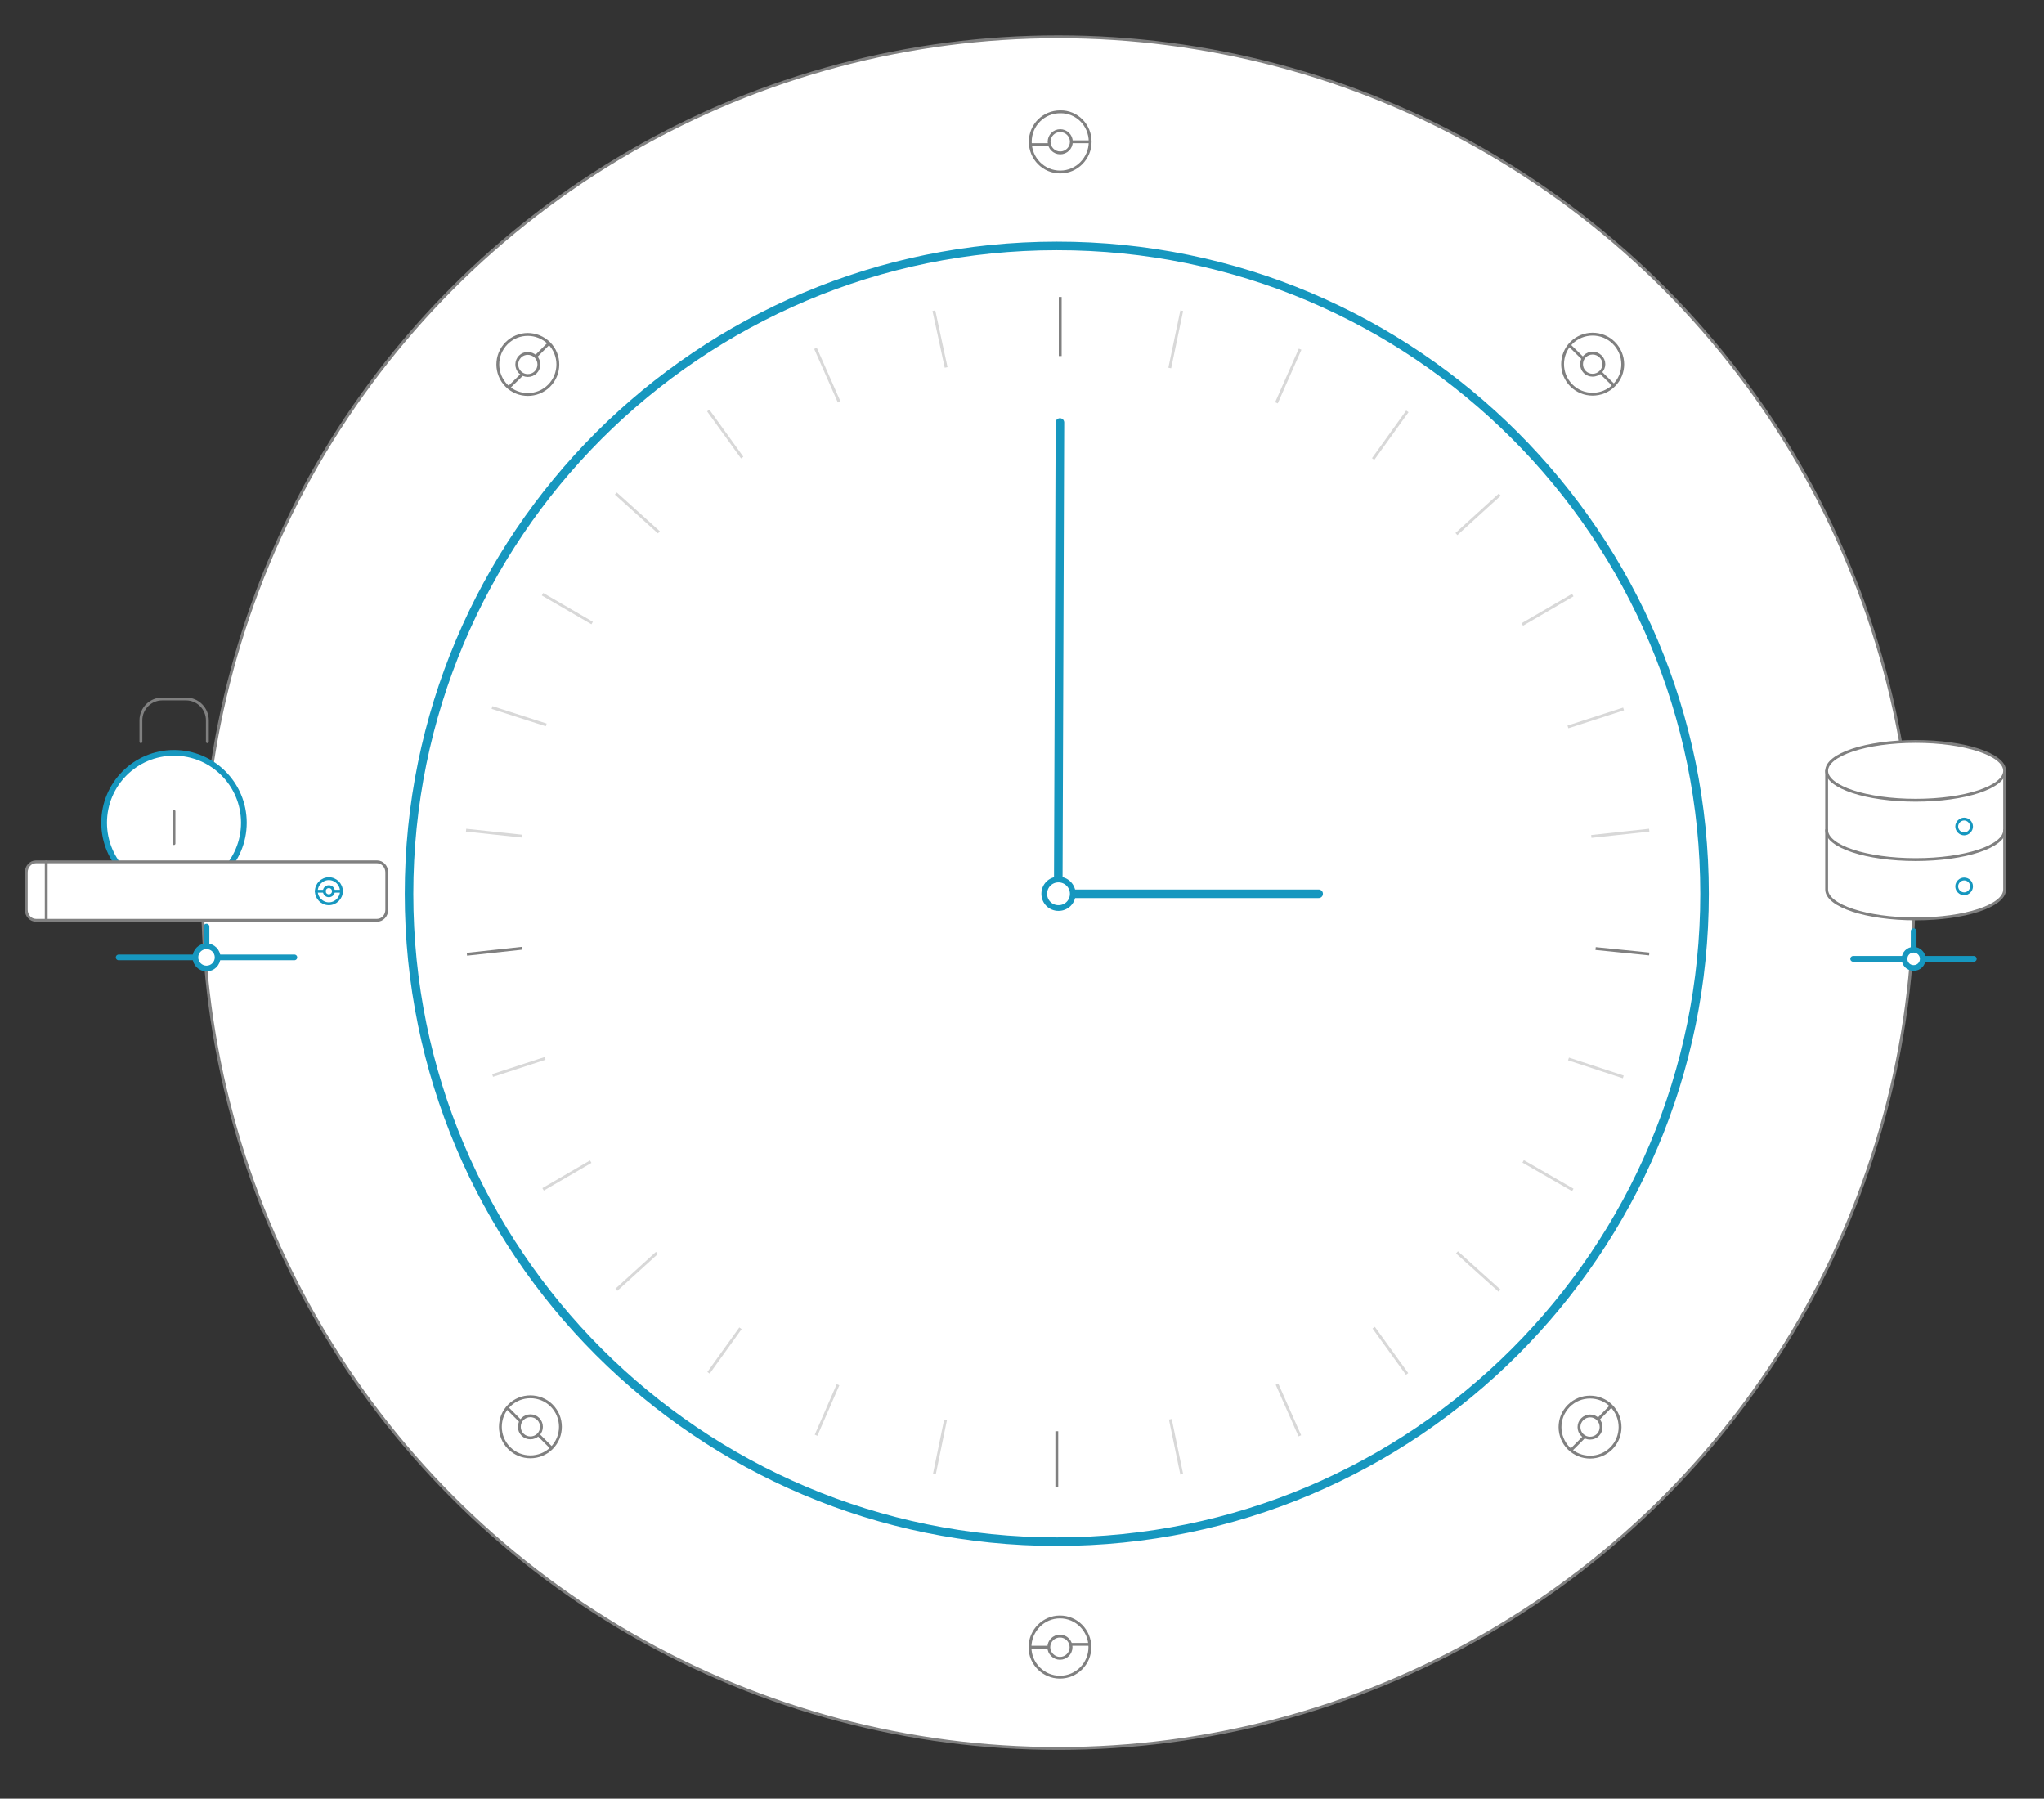 <svg xmlns:dc="http://purl.org/dc/elements/1.1/" xmlns:cc="http://creativecommons.org/ns#" xmlns:rdf="http://www.w3.org/1999/02/22-rdf-syntax-ns#" xmlns:svg="http://www.w3.org/2000/svg" xmlns="http://www.w3.org/2000/svg" xmlns:sodipodi="http://sodipodi.sourceforge.net/DTD/sodipodi-0.dtd" xmlns:inkscape="http://www.inkscape.org/namespaces/inkscape" version="1.1" id="animaclock" x="0" y="0" viewBox="0 0 716.6 630.5" xml:space="preserve" sodipodi:docname="backups.svg" inkscape:version="1.0.1 (3bc2e813f5, 2020-09-07)" class="svg second" src="patterns/backups.svg" alt="backups" data-pagespeed-url-hash="1526067235" onload="pagespeed.CriticalImages.checkImageForCriticality(this);"><rect x="0" y="0" width="716.6" height="630.5" fill="#333333" stroke="none"/><defs id="defs89"></defs><sodipodi:namedview pagecolor="#ffffff" bordercolor="#666666" borderopacity="1" objecttolerance="10" gridtolerance="10" guidetolerance="10" inkscape:pageopacity="0" inkscape:pageshadow="2" inkscape:window-width="1920" inkscape:window-height="1017" id="namedview87" showgrid="false" inkscape:zoom="1.2432572" inkscape:cx="277.13091" inkscape:cy="303.65003" inkscape:window-x="1358" inkscape:window-y="-8" inkscape:window-maximized="1" inkscape:current-layer="animaclock" inkscape:document-rotation="0" showguides="true" inkscape:guide-bbox="true"></sodipodi:namedview>
  <style id="style2">
    .ba0,.ba1{fill:#fff;stroke:gray;stroke-miterlimit:10}.ba1{fill:none;stroke:#d8d8d8}.ba2,.ba3,.ba4,.ba5,.ba6,.ba7{stroke-linecap:round;stroke-linejoin:round;stroke-miterlimit:10}.ba2{stroke:#1697BF;stroke-width:2;fill:#fff}.ba3,.ba4,.ba5,.ba6,.ba7{fill:none}.ba3{stroke-width:3;stroke:#1697BF}.ba4,.ba5,.ba6,.ba7{stroke:gray}.ba5,.ba6,.ba7{stroke:#1697BF}.ba6,.ba7{fill:#fff;stroke:gray}.ba7{stroke:#1697BF;stroke-width:1}
  </style>
  <circle class="ba0" cx="371" cy="312.9" r="300" id="circle4"></circle>
  <path id="svg-concept" class="ba3" d="M597.6 313.3c0 125.4-101.7 227.1-227.1 227.1S143.4 438.7 143.4 313.3 245.1 86.2 370.5 86.2c125.4-.1 227.1 101.6 227.1 227.1z" style="stroke:#1697bf;stroke-opacity:1"></path>
  <path class="ba0" d="M382.2 49.7c0 5.8-4.7 10.6-10.5 10.6s-10.5-4.7-10.5-10.6 4.7-10.5 10.5-10.5c5.8-.1 10.5 4.6 10.5 10.5z" id="path7"></path>
  <path class="ba0" d="M375.6 49.7c0 2.2-1.8 3.9-3.9 3.9-2.2 0-3.9-1.8-3.9-3.9s1.7-3.9 3.9-3.9c2.1 0 3.9 1.7 3.9 3.9zM382.2 49.7h-6.6M367.7 50.7h-6.6M361.1 577.4c0-5.8 4.7-10.6 10.5-10.6s10.5 4.7 10.5 10.6c0 5.8-4.7 10.5-10.5 10.5s-10.5-4.7-10.5-10.5z" id="path9"></path>
  <path class="ba0" d="M367.7 577.4c0-2.2 1.8-3.9 3.9-3.9 2.2 0 3.9 1.8 3.9 3.9s-1.7 3.9-3.9 3.9c-2.1 0-3.9-1.8-3.9-3.9zM361.1 577.4h6.6M375.6 576.4h6.6M192.5 120.3c4.1 4.1 4.1 10.8 0 14.9s-10.8 4.1-14.9 0-4.1-10.8 0-14.9 10.7-4.1 14.9 0z" id="path11"></path>
  <path class="ba0" d="M187.8 125c1.5 1.5 1.5 4 0 5.5s-4 1.5-5.5 0-1.5-4 0-5.5 3.9-1.5 5.5 0zM192.5 120.3l-4.7 4.7M183 131.3l-4.7 4.6M564.9 492.8c4.1 4.1 4.1 10.8 0 14.9s-10.8 4.1-14.9 0-4.1-10.8 0-14.9 10.8-4.1 14.9 0z" id="path13"></path>
  <path class="ba0" d="M560.2 497.5c1.5 1.5 1.5 4 0 5.5s-4 1.5-5.5 0-1.5-4 0-5.5 4-1.6 5.5 0zM564.9 492.8l-4.6 4.7M555.4 503.7l-4.7 4.7M565.8 135.1c-4.1 4.1-10.8 4.1-14.9 0s-4.1-10.8 0-14.9 10.8-4.1 14.9 0 4.2 10.8 0 14.9z" id="path15"></path>
  <path class="ba0" d="M561.1 130.4c-1.5 1.5-4 1.5-5.5 0s-1.5-4 0-5.5 4-1.5 5.5 0c1.6 1.5 1.6 4 0 5.5zM565.8 135.1l-4.7-4.6M554.9 125.6l-4.7-4.6M193.4 507.6c-4.1 4.1-10.8 4.1-14.9 0s-4.1-10.8 0-14.9 10.8-4.1 14.9 0 4.1 10.8 0 14.9z" id="path17"></path>
  <path class="ba0" d="M188.7 502.9c-1.5 1.5-4 1.5-5.5 0s-1.5-4 0-5.5 4-1.5 5.5 0 1.5 4 0 5.5zM193.4 507.6l-4.7-4.7M182.4 498.1l-4.7-4.7" id="path19"></path>
  <g id="g23">
    <path id="path21" class="ba2" d="M677.1 313.4c0 2.8-2.2 5-5 5s-5-2.2-5-5 2.2-5 5-5c2.7 0 5 2.2 5 5z" style="stroke:#1697bf;stroke-opacity:1"></path>
    <animateTransform attributeName="transform" dur="2s" from="0 345 320" repeatCount="indefinite" to="-170 372 330" type="rotate"></animateTransform>
  </g>
  <g id="g39">
    <path class="ba0" d="M371.7 104.1v20.7" id="path25"></path>
    <path class="ba1" d="M414.3 108.9l-4.2 20.1M455.8 122.4l-8.3 18.8M493.4 144.2l-12 16.7M525.8 173.4l-15.2 13.8M551.4 208.6l-17.7 10.3M569.2 248.5l-19.5 6.3M578.2 291l-20.3 2.2" id="path27"></path>
    <path class="ba0" d="M578.2 334.4l-18.8-1.9" id="path29"></path>
    <path class="ba1" d="M569.1 377.5l-19.2-6.3M551.4 417.1l-17.4-10M525.7 452.4L510.8 439M493.3 481.6l-11.7-16.2M455.7 503.3l-8-18.1M414.3 516.8l-4-19.3M163.4 291l19.7 2.1M172.5 248l19 6.1M190.2 208.3l17.4 10.1M215.9 173l15.1 13.6M248.3 143.9l11.9 16.5M285.9 122.1l8.3 18.8M327.4 108.9l4.3 19.9" id="path31"></path>
    <path class="ba0" d="M370.5 521.4v-19.7" id="path33"></path>
    <path class="ba1" d="M327.6 516.6l3.9-18.9M286.1 503.1l7.7-17.7M248.4 481.2l11.2-15.6M216.1 452.1l14.2-12.9M190.4 416.9l16.7-9.7M172.7 377l18.4-6" id="path35"></path>
    <path class="ba0" d="M163.7 334.5l19.3-2.1" id="path37"></path>
  </g>
  <g id="g43">
    <path id="path41" class="ba3" d="M462.3 313.3H371" style="stroke:#1697bf;stroke-opacity:1"></path>
    <animateTransform attributeName="transform" dur="8s" fill="remove" from="0 370 315" repeatCount="indefinite" to="-360 371 311" type="rotate"></animateTransform>
  </g>
  <g id="anima">
    <path id="path45" class="ba3" d="M371.6 148.1l-.6 165.2" style="stroke:#1697bf;stroke-opacity:1"></path>
    <animateTransform attributeName="transform" dur="1s" fill="remove" from="0 370 315" repeatCount="indefinite" to="-360 371 311" type="rotate"></animateTransform>
  </g>
  <g id="g52">
    <circle id="circle48" class="ba2" cx="61" cy="288.4" r="24.5" style="stroke:#1697bf;stroke-opacity:1"></circle>
    <path class="ba4" d="M61 284.4v11.3M49.4 260v-7.5c0-4.1 3.3-7.5 7.5-7.5h8.3c4.2 0 7.5 3.4 7.5 7.5v7.5" id="path50"></path>
  </g>
  <g id="g58">
    <circle id="circle54" class="ba2" cx="72.4" cy="335.6" r="3.9" style="stroke:#1697bf;stroke-opacity:1"></circle>
    <path id="path56" class="ba2" d="M72.4 324.8v6.7M41.6 335.6h26.8M76.4 335.6h26.8" style="stroke:#1697bf;stroke-opacity:1"></path>
  </g>
  <g id="g70">
    <path class="ba6" d="M135.6 318.9c0 2-1.5 3.7-3.4 3.7H12.6c-1.9 0-3.4-1.7-3.4-3.7v-13.1c0-2 1.5-3.7 3.4-3.7h119.6c1.9 0 3.4 1.7 3.4 3.7v13.1z" id="path60"></path>
    <path class="ba4" d="M16.2 302.1v20.5" id="path62"></path>
    <path id="path64" class="ba7" d="M119.7 312.4c0 2.4-2 4.4-4.4 4.4s-4.4-2-4.4-4.4 2-4.4 4.4-4.4 4.4 2 4.4 4.4z" style="stroke:#1697bf;stroke-opacity:1"></path>
    <path id="path66" class="ba7" d="M116.9 312.4c0 .9-.7 1.6-1.6 1.6s-1.6-.7-1.6-1.6.7-1.6 1.6-1.6c.9 0 1.6.7 1.6 1.6z" style="stroke:#1697bf;stroke-opacity:1"></path>
    <path id="path68" class="ba5" d="M119.7 312.4h-2.8M113.7 312.4h-2.8" style="stroke:#1697bf;stroke-opacity:1"></path>
  </g>
  <g id="g82" transform="translate(-4.2707849e-7,1.609)">
    <path class="ba6" d="m 702.8,268.6 v 41.6 c 0,5.7 -13.9,10.3 -31.2,10.3 -17.2,0 -31.2,-4.6 -31.2,-10.3 v -41.6" id="path72"></path>
    <path id="path74" class="ba5" d="m 691.2,288.1 c 0,1.4 -1.2,2.6 -2.6,2.6 -1.4,0 -2.6,-1.2 -2.6,-2.6 0,-1.4 1.2,-2.6 2.6,-2.6 1.4,0 2.6,1.2 2.6,2.6 z m 0,21 c 0,1.4 -1.2,2.6 -2.6,2.6 -1.4,0 -2.6,-1.2 -2.6,-2.6 0,-1.4 1.2,-2.6 2.6,-2.6 1.4,0 2.6,1.1 2.6,2.6 z" style="stroke:#1697bf;stroke-opacity:1"></path>
    <path class="ba6" d="m 702.8,268.6 c 0,5.7 -13.9,10.3 -31.2,10.3 -17.2,0 -31.2,-4.6 -31.2,-10.3 0,-5.7 13.9,-10.3 31.2,-10.3 17.2,0 31.2,4.6 31.2,10.3 z" id="path76"></path>
    <path class="ba4" d="m 702.8,289.4 c 0,5.7 -13.9,10.3 -31.2,10.3 -17.2,0 -31.2,-4.6 -31.2,-10.3" id="path78"></path>
    <path id="path80" class="ba2" d="m 674.1,334.5 c 0,1.8 -1.4,3.2 -3.2,3.2 -1.8,0 -3.2,-1.4 -3.2,-3.2 0,-1.8 1.4,-3.2 3.2,-3.2 1.7,0 3.2,1.4 3.2,3.2 z m -3.2,-9.7 v 6.5 m -21.2,3.2 h 17.9 m 6.5,0 H 692" style="stroke:#1697bf;stroke-opacity:1"></path>
  </g>
  <path id="path84" class="ba2" d="M376.1 313.3c0 2.8-2.2 5-5 5s-5-2.2-5-5 2.2-5 5-5c2.7 0 5 2.2 5 5z" style="stroke:#1697bf;stroke-opacity:1"></path>
</svg>